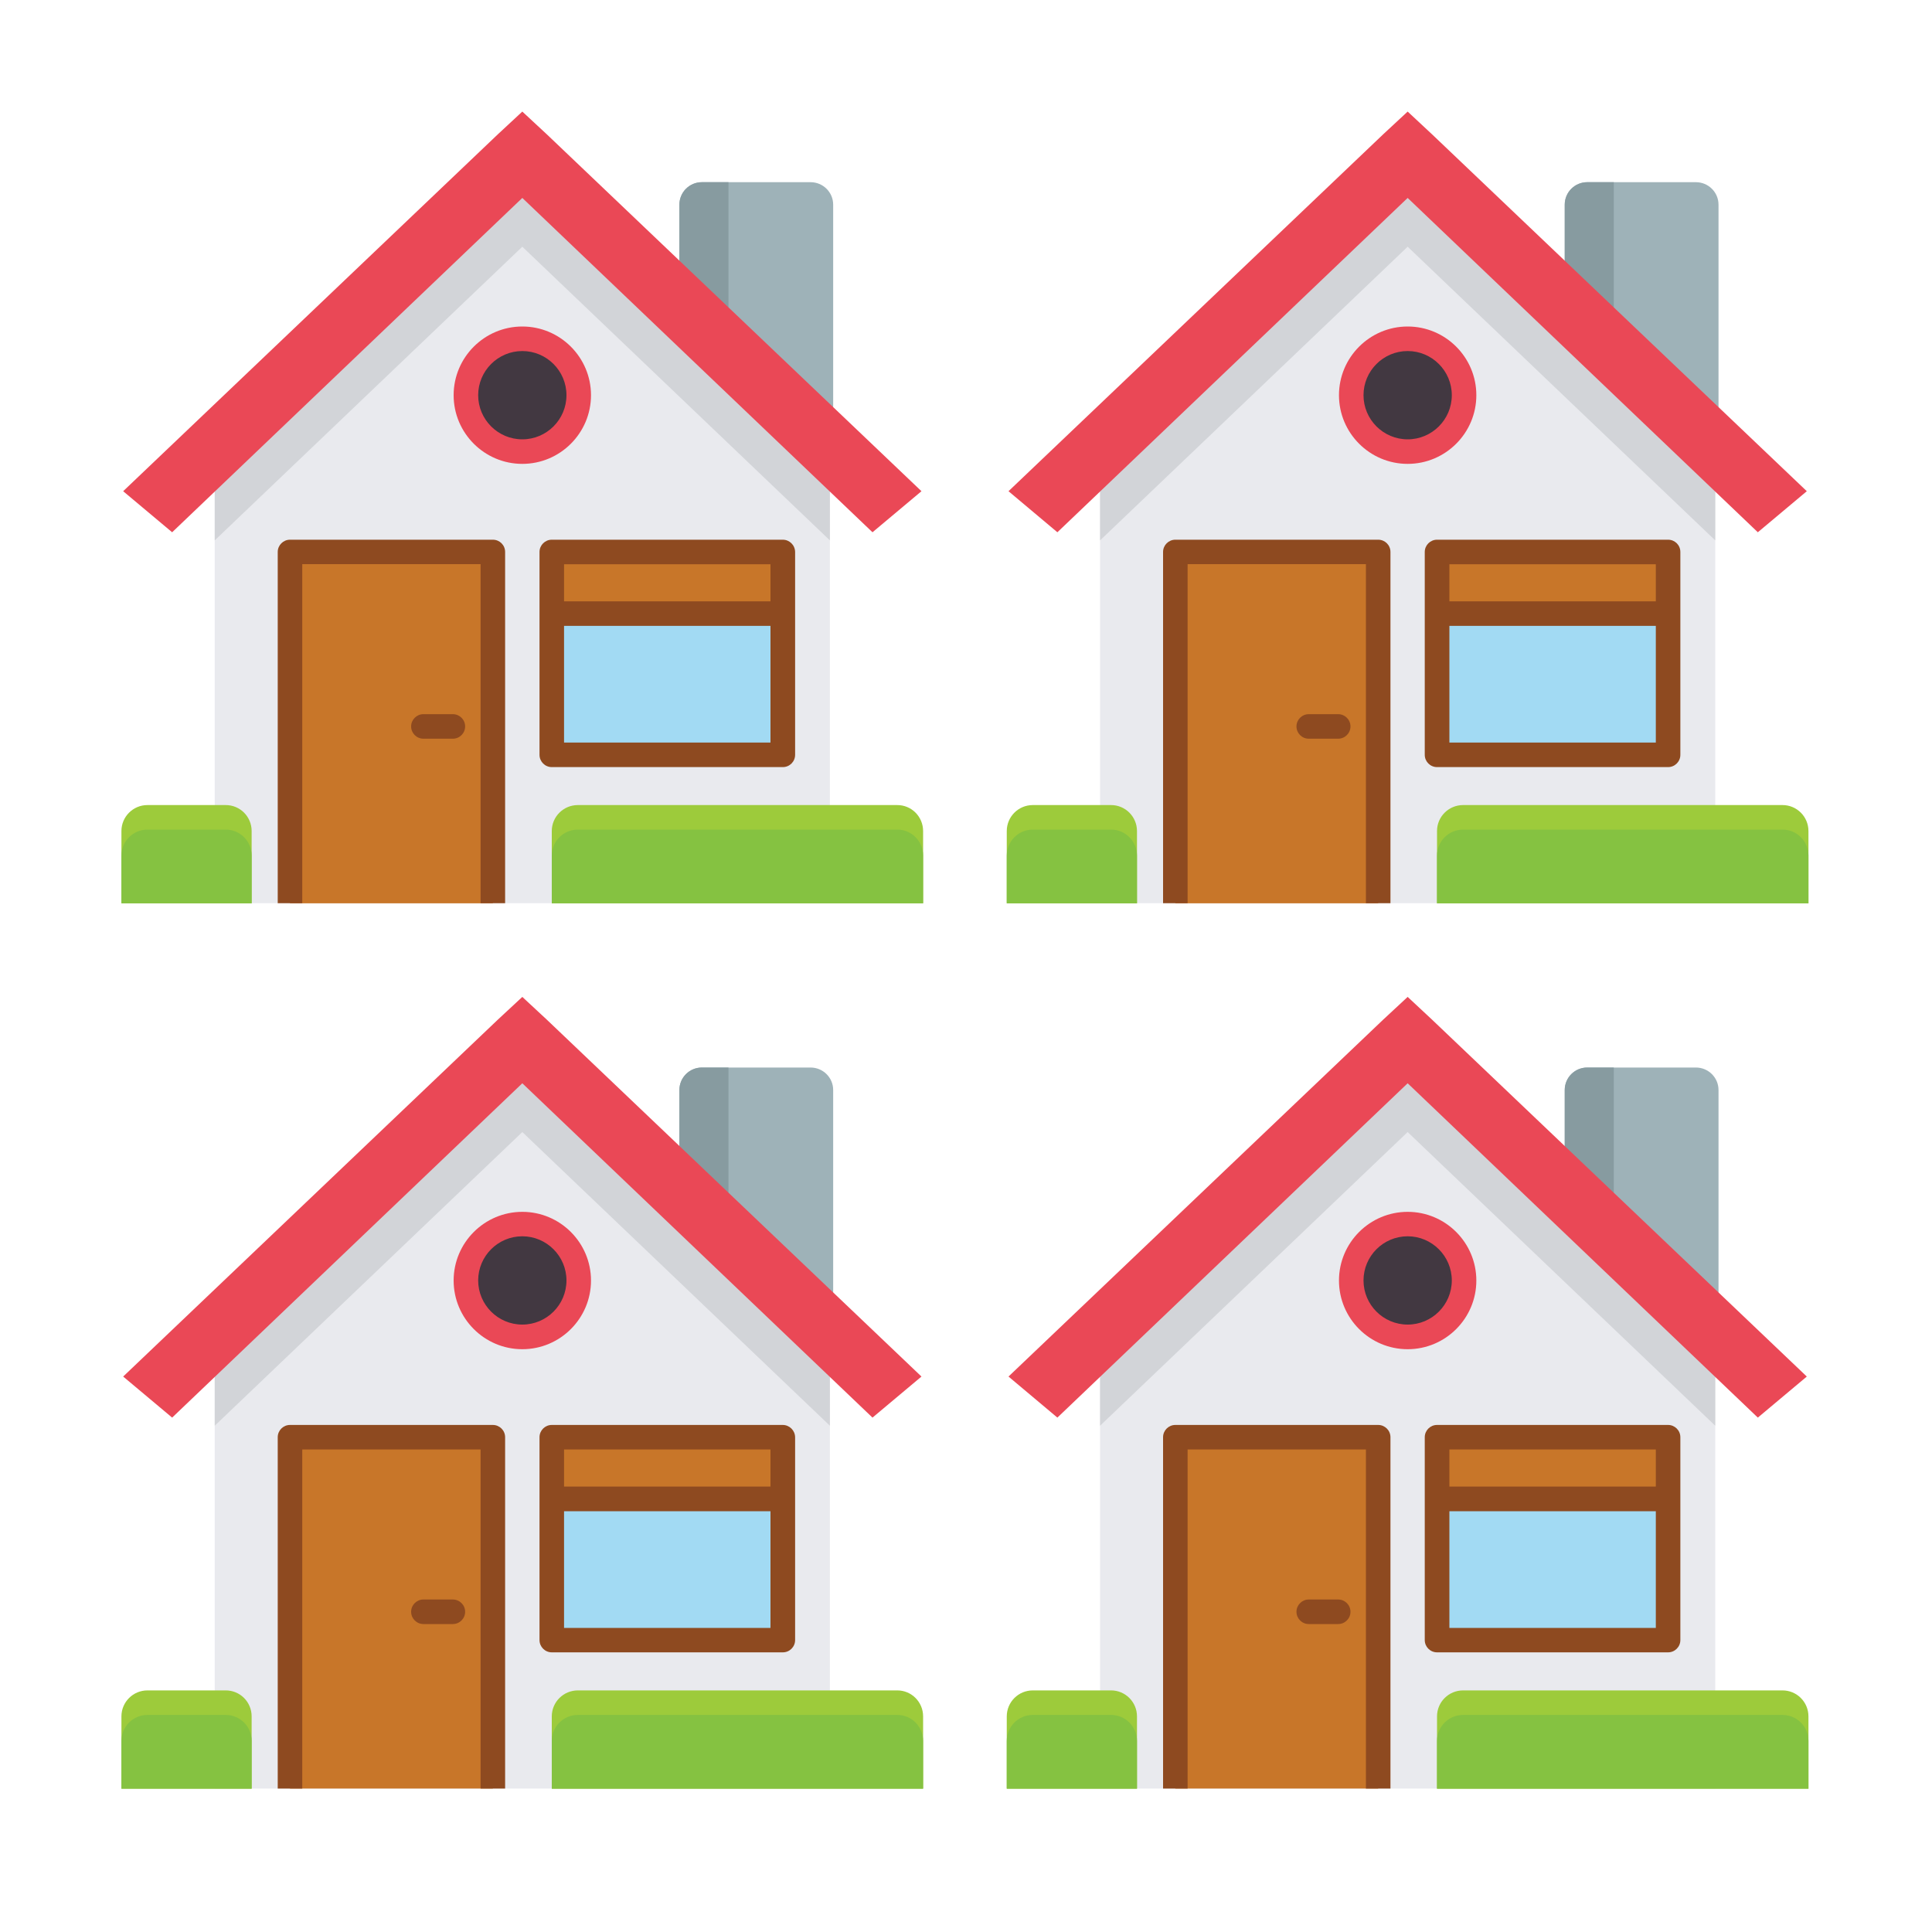 <?xml version="1.0" encoding="utf-8"?>
<!-- Generator: Adobe Illustrator 24.0.3, SVG Export Plug-In . SVG Version: 6.00 Build 0)  -->
<svg version="1.1" id="Layer_1" xmlns="http://www.w3.org/2000/svg" xmlns:xlink="http://www.w3.org/1999/xlink" x="0px" y="0px"
	 viewBox="0 0 200 200" style="enable-background:new 0 0 200 200;" xml:space="preserve">
<style type="text/css">
	.st0{fill:#E9EAEE;}
	.st1{fill:#9EB2B8;}
	.st2{fill:#879BA0;}
	.st3{fill:#9DCB3B;}
	.st4{fill:#85C241;}
	.st5{fill:#D2D4D8;}
	.st6{fill:#EA4856;}
	.st7{fill:#C87629;}
	.st8{fill:#A2DAF3;}
	.st9{fill:#8E4A20;}
	.st10{fill:#423841;}
</style>
<g id="XMLID_1445_">
	<g id="XMLID_1338_">
		<polygon id="XMLID_1363_" class="st0" points="85.91,136.61 85.91,185.15 22.23,185.15 22.23,136.61 54.25,105.55 		"/>
		<path id="XMLID_1362_" class="st1" d="M86.25,112.84v21.79l-10.84-10.32l-5.08-4.84v-6.63c0-1.29,1.04-2.33,2.33-2.33h11.25
			C85.2,110.51,86.25,111.55,86.25,112.84z"/>
		<path id="XMLID_1361_" class="st2" d="M75.41,110.51v13.8l-5.08-4.84v-6.63c0-1.29,1.04-2.33,2.33-2.33L75.41,110.51L75.41,110.51
			z"/>
		<g id="XMLID_1358_">
			<path id="XMLID_1360_" class="st3" d="M95.56,177.68v7.48H57.12v-7.48c0-1.49,1.21-2.69,2.7-2.69h33.05
				C94.36,174.98,95.56,176.19,95.56,177.68z"/>
			<path id="XMLID_1359_" class="st3" d="M26.05,177.68v7.48H12.57v-7.48c0-1.49,1.21-2.69,2.69-2.69h8.09
				C24.85,174.98,26.05,176.19,26.05,177.68z"/>
		</g>
		<g id="XMLID_1355_">
			<path id="XMLID_1357_" class="st4" d="M95.56,180.22v4.94H57.12v-4.94c0-1.49,1.21-2.69,2.7-2.69h33.05
				C94.36,177.52,95.56,178.73,95.56,180.22z"/>
			<path id="XMLID_1356_" class="st4" d="M26.05,180.22v4.94H12.57v-4.94c0-1.49,1.21-2.69,2.69-2.69h8.09
				C24.85,177.52,26.05,178.73,26.05,180.22z"/>
		</g>
		<polygon id="XMLID_1354_" class="st5" points="85.91,138.52 85.91,147.59 54.07,117.19 22.23,147.59 22.23,138.52 51.54,110.6 
			54.07,108.25 56.6,110.6 		"/>
		<polygon id="XMLID_1353_" class="st6" points="54.07,112.14 17.82,146.75 12.75,142.5 51.54,105.55 54.07,103.2 56.6,105.55 
			95.39,142.5 90.32,146.75 		"/>
		<rect id="XMLID_1352_" x="30.02" y="148.78" class="st7" width="21" height="36.37"/>
		<rect id="XMLID_1351_" x="57.12" y="148.78" class="st8" width="23.92" height="21"/>
		<rect id="XMLID_1350_" x="57.12" y="148.78" class="st7" width="23.92" height="6.38"/>
		<path id="XMLID_1349_" class="st9" d="M46.88,168.12h-3.05c-0.7,0-1.27-0.57-1.27-1.27c0-0.7,0.57-1.27,1.27-1.27h3.05
			c0.7,0,1.27,0.57,1.27,1.27C48.15,167.55,47.58,168.12,46.88,168.12z"/>
		<circle id="XMLID_1348_" class="st10" cx="54.07" cy="132.56" r="5.84"/>
		<g id="XMLID_1342_">
			<path id="XMLID_1347_" class="st9" d="M51.02,147.51h-21c-0.7,0-1.27,0.57-1.27,1.27v36.37h2.54v-35.1h18.46v35.1h2.54v-36.37
				C52.29,148.08,51.72,147.51,51.02,147.51z"/>
			<path id="XMLID_1343_" class="st9" d="M81.03,147.51H57.12c-0.7,0-1.27,0.57-1.27,1.27v21c0,0.7,0.57,1.27,1.27,1.27h23.92
				c0.7,0,1.27-0.57,1.27-1.27v-21C82.3,148.08,81.73,147.51,81.03,147.51z M79.76,150.05v3.84H58.39v-3.84H79.76z M58.39,168.52
				v-12.08h21.37v12.08H58.39z"/>
		</g>
		<path id="XMLID_1339_" class="st6" d="M54.07,139.67c-3.92,0-7.11-3.19-7.11-7.11s3.19-7.11,7.11-7.11s7.11,3.19,7.11,7.11
			C61.18,136.48,57.99,139.67,54.07,139.67z M54.07,127.98c-2.52,0-4.57,2.05-4.57,4.57c0,2.52,2.05,4.57,4.57,4.57
			s4.57-2.05,4.57-4.57C58.64,130.04,56.59,127.98,54.07,127.98z"/>
	</g>
	<g id="XMLID_1367_">
		<polygon id="XMLID_1392_" class="st0" points="177.56,136.61 177.56,185.15 113.88,185.15 113.88,136.61 145.9,105.55 		"/>
		<path id="XMLID_1391_" class="st1" d="M177.9,112.84v21.79l-10.84-10.32l-5.08-4.84v-6.63c0-1.29,1.04-2.33,2.33-2.33h11.25
			C176.85,110.51,177.9,111.55,177.9,112.84z"/>
		<path id="XMLID_1390_" class="st2" d="M167.06,110.51v13.8l-5.08-4.84v-6.63c0-1.29,1.04-2.33,2.33-2.33L167.06,110.51
			L167.06,110.51z"/>
		<g id="XMLID_1387_">
			<path id="XMLID_1389_" class="st3" d="M187.21,177.68v7.48h-38.45v-7.48c0-1.49,1.21-2.69,2.7-2.69h33.05
				C186,174.98,187.21,176.19,187.21,177.68z"/>
			<path id="XMLID_1388_" class="st3" d="M117.7,177.68v7.48h-13.48v-7.48c0-1.49,1.21-2.69,2.69-2.69H115
				C116.49,174.98,117.7,176.19,117.7,177.68z"/>
		</g>
		<g id="XMLID_1384_">
			<path id="XMLID_1386_" class="st4" d="M187.21,180.22v4.94h-38.45v-4.94c0-1.49,1.21-2.69,2.7-2.69h33.05
				C186,177.52,187.21,178.73,187.21,180.22z"/>
			<path id="XMLID_1385_" class="st4" d="M117.7,180.22v4.94h-13.48v-4.94c0-1.49,1.21-2.69,2.69-2.69H115
				C116.49,177.52,117.7,178.73,117.7,180.22z"/>
		</g>
		<polygon id="XMLID_1383_" class="st5" points="177.56,138.52 177.56,147.59 145.72,117.19 113.88,147.59 113.88,138.52 
			143.19,110.6 145.72,108.25 148.24,110.6 		"/>
		<polygon id="XMLID_1382_" class="st6" points="145.72,112.14 109.46,146.75 104.4,142.5 143.19,105.55 145.72,103.2 
			148.24,105.55 187.04,142.5 181.97,146.75 		"/>
		<rect id="XMLID_1381_" x="121.67" y="148.78" class="st7" width="21" height="36.37"/>
		<rect id="XMLID_1380_" x="148.77" y="148.78" class="st8" width="23.92" height="21"/>
		<rect id="XMLID_1379_" x="148.77" y="148.78" class="st7" width="23.92" height="6.38"/>
		<path id="XMLID_1378_" class="st9" d="M138.53,168.12h-3.05c-0.7,0-1.27-0.57-1.27-1.27c0-0.7,0.57-1.27,1.27-1.27h3.05
			c0.7,0,1.27,0.57,1.27,1.27C139.8,167.55,139.23,168.12,138.53,168.12z"/>
		<circle id="XMLID_1377_" class="st10" cx="145.72" cy="132.56" r="5.84"/>
		<g id="XMLID_1371_">
			<path id="XMLID_1376_" class="st9" d="M142.67,147.51h-21c-0.7,0-1.27,0.57-1.27,1.27v36.37h2.54v-35.1h18.46v35.1h2.54v-36.37
				C143.94,148.08,143.37,147.51,142.67,147.51z"/>
			<path id="XMLID_1372_" class="st9" d="M172.68,147.51h-23.92c-0.7,0-1.27,0.57-1.27,1.27v21c0,0.7,0.57,1.27,1.27,1.27h23.92
				c0.7,0,1.27-0.57,1.27-1.27v-21C173.95,148.08,173.38,147.51,172.68,147.51z M171.41,150.05v3.84h-21.37v-3.84H171.41z
				 M150.04,168.52v-12.08h21.37v12.08H150.04z"/>
		</g>
		<path id="XMLID_1368_" class="st6" d="M145.72,139.67c-3.92,0-7.11-3.19-7.11-7.11s3.19-7.11,7.11-7.11s7.11,3.19,7.11,7.11
			C152.83,136.48,149.64,139.67,145.72,139.67z M145.72,127.98c-2.52,0-4.57,2.05-4.57,4.57c0,2.52,2.05,4.57,4.57,4.57
			s4.57-2.05,4.57-4.57C150.29,130.04,148.24,127.98,145.72,127.98z"/>
	</g>
	<g id="XMLID_1419_">
		<polygon id="XMLID_1444_" class="st0" points="85.91,44.96 85.91,93.5 22.23,93.5 22.23,44.96 54.25,13.9 		"/>
		<path id="XMLID_1443_" class="st1" d="M86.25,21.19v21.79L75.41,32.66l-5.08-4.84v-6.63c0-1.29,1.04-2.33,2.33-2.33h11.25
			C85.2,18.86,86.25,19.9,86.25,21.19z"/>
		<path id="XMLID_1442_" class="st2" d="M75.41,18.86v13.8l-5.08-4.84v-6.63c0-1.29,1.04-2.33,2.33-2.33L75.41,18.86L75.41,18.86z"
			/>
		<g id="XMLID_1439_">
			<path id="XMLID_1441_" class="st3" d="M95.56,86.03v7.48H57.12v-7.48c0-1.49,1.21-2.69,2.7-2.69h33.05
				C94.36,83.33,95.56,84.54,95.56,86.03z"/>
			<path id="XMLID_1440_" class="st3" d="M26.05,86.03v7.48H12.57v-7.48c0-1.49,1.21-2.69,2.69-2.69h8.09
				C24.85,83.33,26.05,84.54,26.05,86.03z"/>
		</g>
		<g id="XMLID_1436_">
			<path id="XMLID_1438_" class="st4" d="M95.56,88.57v4.94H57.12v-4.94c0-1.49,1.21-2.69,2.7-2.69h33.05
				C94.36,85.87,95.56,87.08,95.56,88.57z"/>
			<path id="XMLID_1437_" class="st4" d="M26.05,88.57v4.94H12.57v-4.94c0-1.49,1.21-2.69,2.69-2.69h8.09
				C24.85,85.87,26.05,87.08,26.05,88.57z"/>
		</g>
		<polygon id="XMLID_1435_" class="st5" points="85.91,46.87 85.91,55.94 54.07,25.54 22.23,55.94 22.23,46.87 51.54,18.95 
			54.07,16.6 56.6,18.95 		"/>
		<polygon id="XMLID_1434_" class="st6" points="54.07,20.49 17.82,55.1 12.75,50.85 51.54,13.9 54.07,11.55 56.6,13.9 95.39,50.85 
			90.32,55.1 		"/>
		<rect id="XMLID_1433_" x="30.02" y="57.14" class="st7" width="21" height="36.37"/>
		<rect id="XMLID_1432_" x="57.12" y="57.14" class="st8" width="23.92" height="21"/>
		<rect id="XMLID_1431_" x="57.12" y="57.14" class="st7" width="23.92" height="6.38"/>
		<path id="XMLID_1430_" class="st9" d="M46.88,76.47h-3.05c-0.7,0-1.27-0.57-1.27-1.27c0-0.7,0.57-1.27,1.27-1.27h3.05
			c0.7,0,1.27,0.57,1.27,1.27C48.15,75.9,47.58,76.47,46.88,76.47z"/>
		<circle id="XMLID_1429_" class="st10" cx="54.07" cy="40.91" r="5.84"/>
		<g id="XMLID_1423_">
			<path id="XMLID_1428_" class="st9" d="M51.02,55.87h-21c-0.7,0-1.27,0.57-1.27,1.27V93.5h2.54v-35.1h18.46v35.1h2.54V57.14
				C52.29,56.43,51.72,55.87,51.02,55.87z"/>
			<path id="XMLID_1424_" class="st9" d="M81.03,55.87H57.12c-0.7,0-1.27,0.57-1.27,1.27v21c0,0.7,0.57,1.27,1.27,1.27h23.92
				c0.7,0,1.27-0.57,1.27-1.27v-21C82.3,56.43,81.73,55.87,81.03,55.87z M79.76,58.41v3.84H58.39v-3.84H79.76z M58.39,76.87V64.79
				h21.37v12.08H58.39z"/>
		</g>
		<path id="XMLID_1420_" class="st6" d="M54.07,48.02c-3.92,0-7.11-3.19-7.11-7.11s3.19-7.11,7.11-7.11s7.11,3.19,7.11,7.11
			C61.18,44.83,57.99,48.02,54.07,48.02z M54.07,36.34c-2.52,0-4.57,2.05-4.57,4.57c0,2.52,2.05,4.57,4.57,4.57s4.57-2.05,4.57-4.57
			C58.64,38.39,56.59,36.34,54.07,36.34z"/>
	</g>
	<g id="XMLID_1393_">
		<polygon id="XMLID_1418_" class="st0" points="177.56,44.96 177.56,93.5 113.88,93.5 113.88,44.96 145.9,13.9 		"/>
		<path id="XMLID_1417_" class="st1" d="M177.9,21.19v21.79l-10.84-10.32l-5.08-4.84v-6.63c0-1.29,1.04-2.33,2.33-2.33h11.25
			C176.85,18.86,177.9,19.9,177.9,21.19z"/>
		<path id="XMLID_1416_" class="st2" d="M167.06,18.86v13.8l-5.08-4.84v-6.63c0-1.29,1.04-2.33,2.33-2.33L167.06,18.86L167.06,18.86
			z"/>
		<g id="XMLID_1413_">
			<path id="XMLID_1415_" class="st3" d="M187.21,86.03v7.48h-38.45v-7.48c0-1.49,1.21-2.69,2.7-2.69h33.05
				C186,83.33,187.21,84.54,187.21,86.03z"/>
			<path id="XMLID_1414_" class="st3" d="M117.7,86.03v7.48h-13.48v-7.48c0-1.49,1.21-2.69,2.69-2.69H115
				C116.49,83.33,117.7,84.54,117.7,86.03z"/>
		</g>
		<g id="XMLID_1410_">
			<path id="XMLID_1412_" class="st4" d="M187.21,88.57v4.94h-38.45v-4.94c0-1.49,1.21-2.69,2.7-2.69h33.05
				C186,85.87,187.21,87.08,187.21,88.57z"/>
			<path id="XMLID_1411_" class="st4" d="M117.7,88.57v4.94h-13.48v-4.94c0-1.49,1.21-2.69,2.69-2.69H115
				C116.49,85.87,117.7,87.08,117.7,88.57z"/>
		</g>
		<polygon id="XMLID_1409_" class="st5" points="177.56,46.87 177.56,55.94 145.72,25.54 113.88,55.94 113.88,46.87 143.19,18.95 
			145.72,16.6 148.24,18.95 		"/>
		<polygon id="XMLID_1408_" class="st6" points="145.72,20.49 109.46,55.1 104.4,50.85 143.19,13.9 145.72,11.55 148.24,13.9 
			187.04,50.85 181.97,55.1 		"/>
		<rect id="XMLID_1407_" x="121.67" y="57.14" class="st7" width="21" height="36.37"/>
		<rect id="XMLID_1406_" x="148.77" y="57.14" class="st8" width="23.92" height="21"/>
		<rect id="XMLID_1405_" x="148.77" y="57.14" class="st7" width="23.92" height="6.38"/>
		<path id="XMLID_1404_" class="st9" d="M138.53,76.47h-3.05c-0.7,0-1.27-0.57-1.27-1.27c0-0.7,0.57-1.27,1.27-1.27h3.05
			c0.7,0,1.27,0.57,1.27,1.27C139.8,75.9,139.23,76.47,138.53,76.47z"/>
		<circle id="XMLID_1403_" class="st10" cx="145.72" cy="40.91" r="5.84"/>
		<g id="XMLID_1397_">
			<path id="XMLID_1402_" class="st9" d="M142.67,55.87h-21c-0.7,0-1.27,0.57-1.27,1.27V93.5h2.54v-35.1h18.46v35.1h2.54V57.14
				C143.94,56.43,143.37,55.87,142.67,55.87z"/>
			<path id="XMLID_1398_" class="st9" d="M172.68,55.87h-23.92c-0.7,0-1.27,0.57-1.27,1.27v21c0,0.7,0.57,1.27,1.27,1.27h23.92
				c0.7,0,1.27-0.57,1.27-1.27v-21C173.95,56.43,173.38,55.87,172.68,55.87z M171.41,58.41v3.84h-21.37v-3.84H171.41z M150.04,76.87
				V64.79h21.37v12.08H150.04z"/>
		</g>
		<path id="XMLID_1394_" class="st6" d="M145.72,48.02c-3.92,0-7.11-3.19-7.11-7.11s3.19-7.11,7.11-7.11s7.11,3.19,7.11,7.11
			C152.83,44.83,149.64,48.02,145.72,48.02z M145.72,36.34c-2.52,0-4.57,2.05-4.57,4.57c0,2.52,2.05,4.57,4.57,4.57
			s4.57-2.05,4.57-4.57C150.29,38.39,148.24,36.34,145.72,36.34z"/>
	</g>
</g>
</svg>
